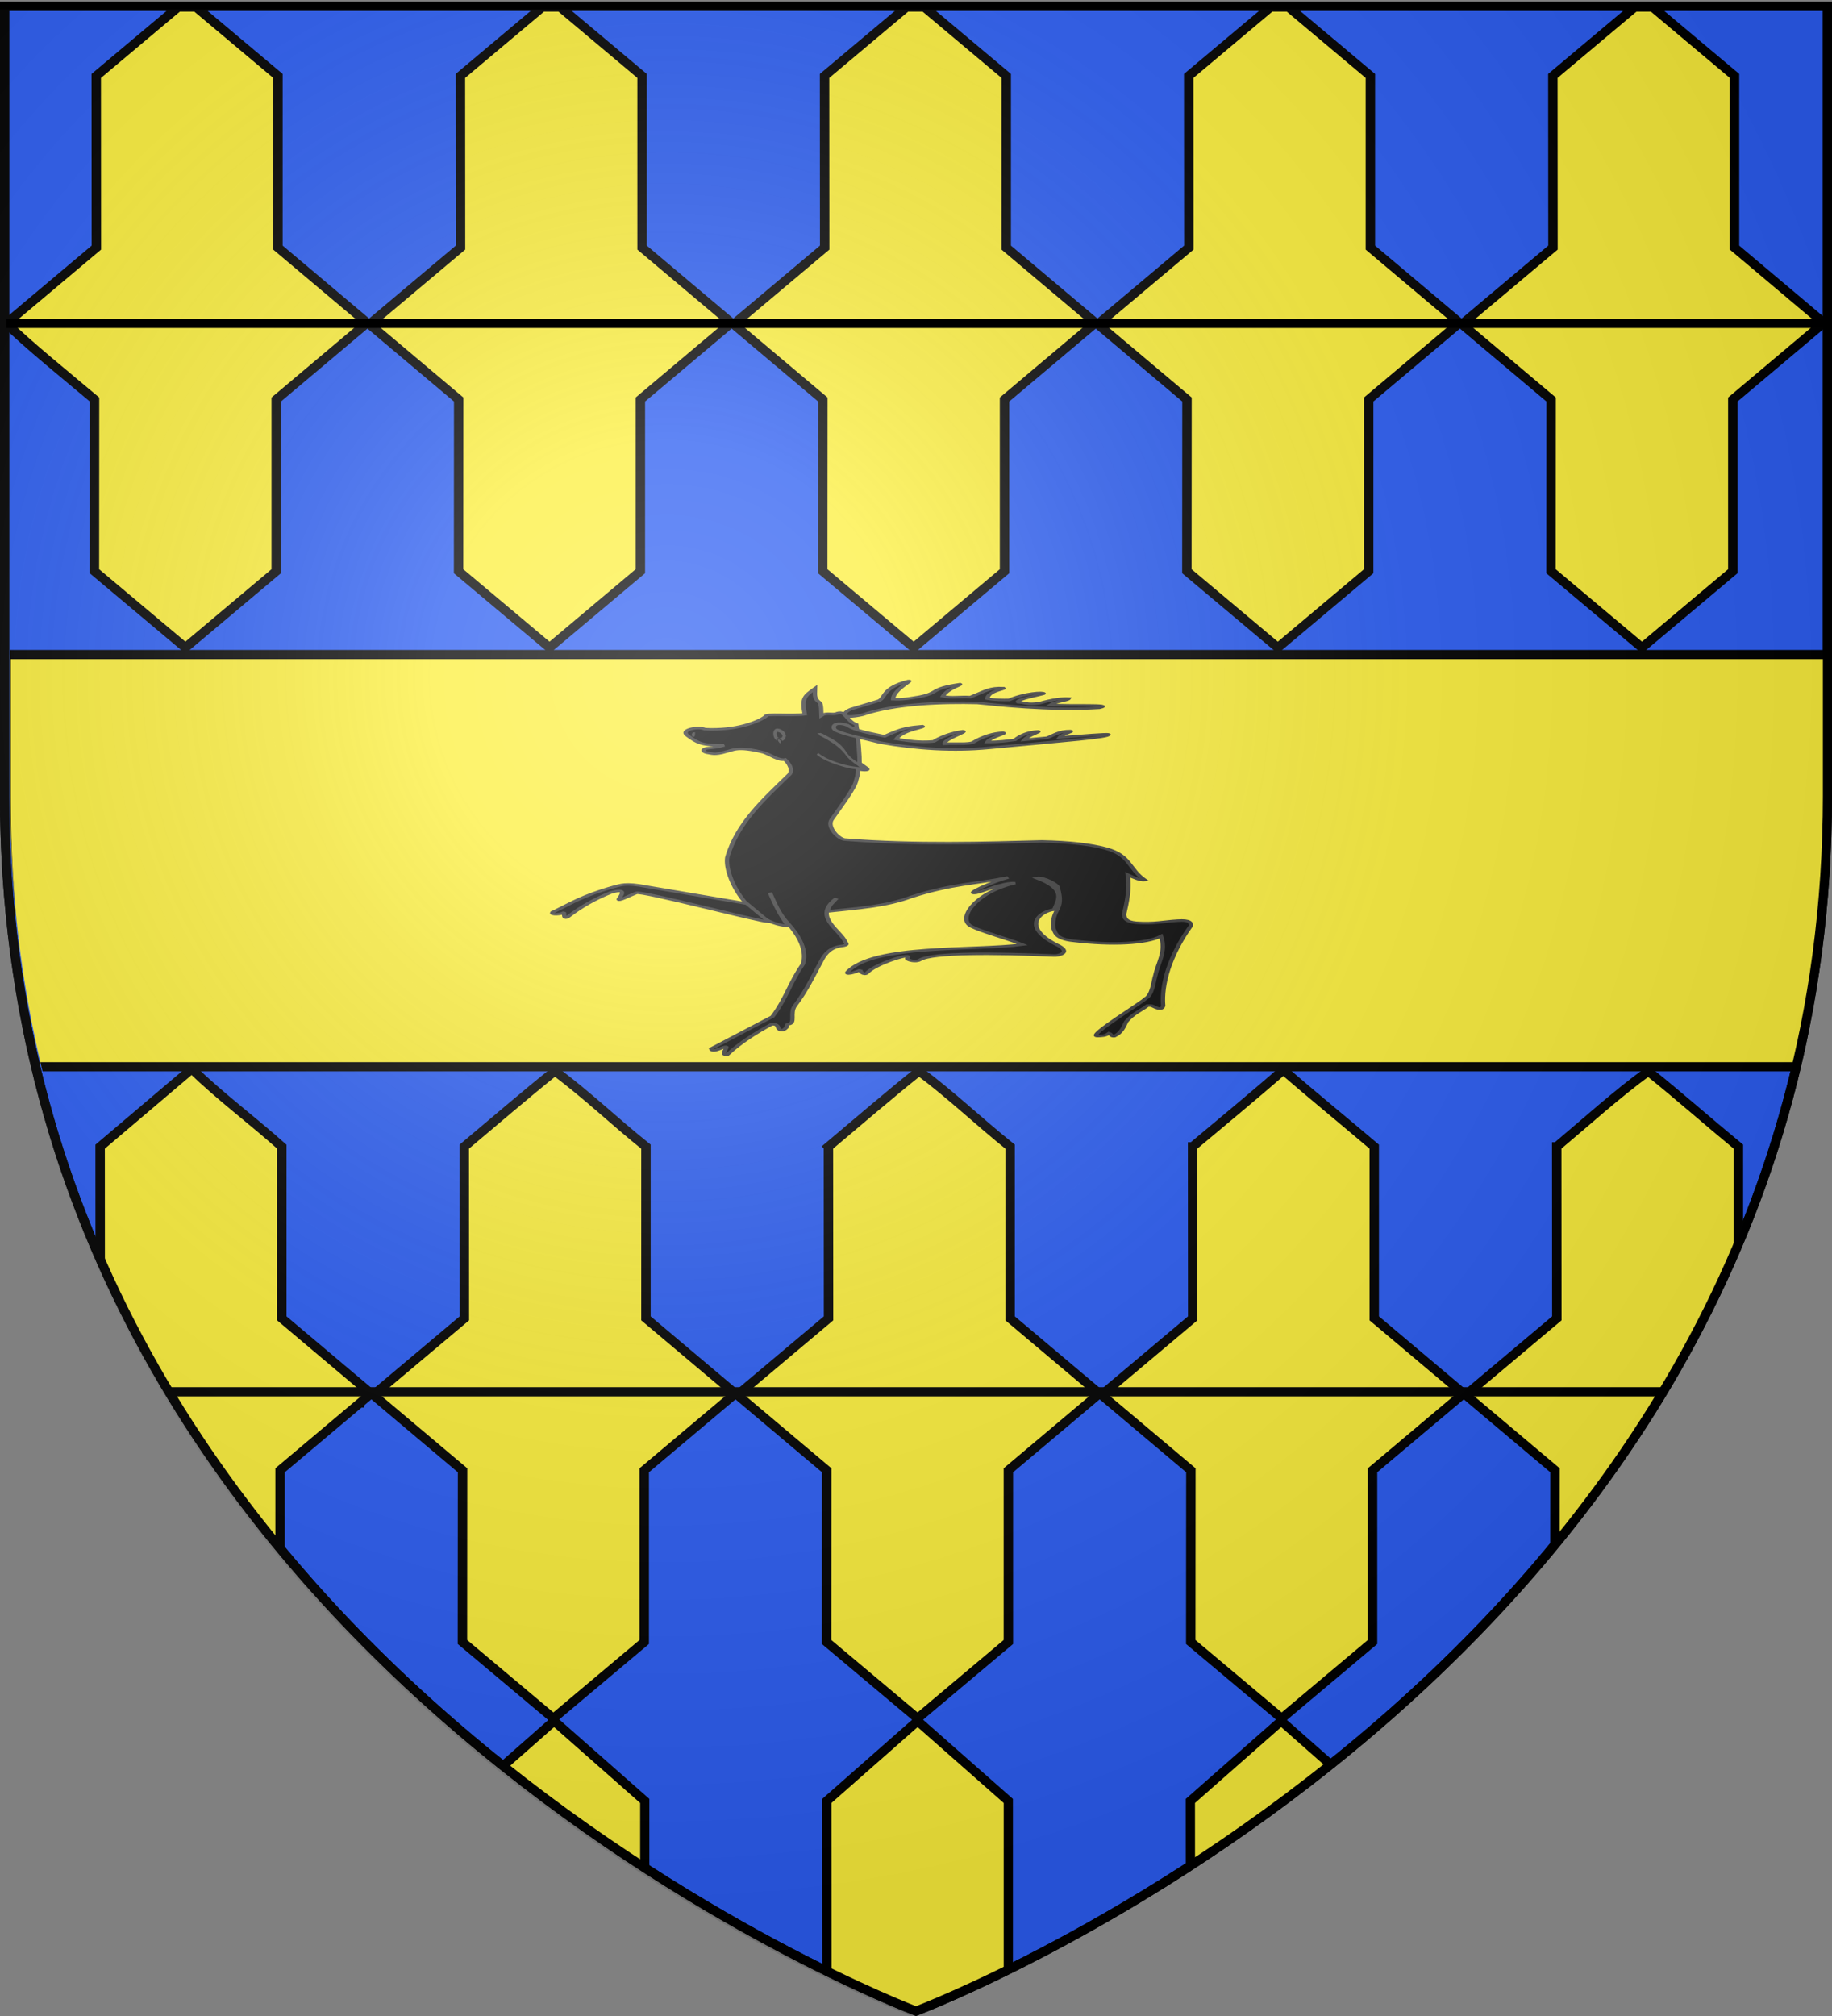 <svg xmlns="http://www.w3.org/2000/svg" xmlns:xlink="http://www.w3.org/1999/xlink" width="600" height="660" version="1.0"><rect width="100%" height="100%" fill="#808080" stroke="none"/><defs><clipPath id="c" clipPathUnits="userSpaceOnUse"><path d="M371.679 1844.465S-255.13 1433.495-255.13 389.057v-946.015H998.487v946.015c0 1044.439-626.808 1455.408-626.808 1455.408z" style="opacity:1;fill:none;fill-opacity:1;fill-rule:evenodd;stroke:#000;stroke-width:3;stroke-linecap:butt;stroke-linejoin:miter;stroke-miterlimit:4;stroke-dasharray:none;stroke-opacity:1"/></clipPath><clipPath id="b" clipPathUnits="userSpaceOnUse"><path d="M301.62 657.25S52.415 544.93 52.415 259.478V.926h498.41v258.552c0 285.452-249.205 397.772-249.205 397.772z" style="opacity:1;fill:none;fill-opacity:1;fill-rule:evenodd;stroke:#000;stroke-width:3;stroke-linecap:butt;stroke-linejoin:miter;stroke-miterlimit:4;stroke-dasharray:none;stroke-opacity:1"/></clipPath><clipPath id="d" clipPathUnits="userSpaceOnUse"><path d="M301.25 659.25S2.75 546.93 2.75 261.478V2.926h597v258.552c0 285.452-298.5 397.772-298.5 397.772z" style="opacity:1;fill:none;fill-opacity:1;fill-rule:evenodd;stroke:#000;stroke-width:3;stroke-linecap:butt;stroke-linejoin:miter;stroke-miterlimit:4;stroke-dasharray:none;stroke-opacity:1"/></clipPath><clipPath id="a" clipPathUnits="userSpaceOnUse"><path d="M299.476 657.667S.976 545.347.976 259.895V1.343h597v258.552c0 285.452-298.5 397.772-298.5 397.772z" style="display:inline;opacity:1;fill:none;fill-opacity:1;fill-rule:evenodd;stroke:#000;stroke-width:3;stroke-linecap:butt;stroke-linejoin:miter;stroke-miterlimit:4;stroke-dasharray:none;stroke-opacity:1"/></clipPath><clipPath id="f" clipPathUnits="userSpaceOnUse"><path d="M300.43 272.7S51.371 173.495 51.371-78.62v-228.357h498.114v228.357c0 252.115-249.057 351.318-249.057 351.318z" style="display:inline;opacity:1;fill:none;fill-opacity:1;fill-rule:evenodd;stroke:#000;stroke-width:3;stroke-linecap:butt;stroke-linejoin:miter;stroke-miterlimit:4;stroke-dasharray:none;stroke-opacity:1"/></clipPath><clipPath id="e" clipPathUnits="userSpaceOnUse"><path d="M300.425 106.58S51.062 201.352 51.062 442.206v218.157h498.726V442.206c0-240.854-249.363-335.626-249.363-335.626Z" style="display:inline;opacity:1;fill:none;fill-opacity:1;fill-rule:evenodd;stroke:#000;stroke-width:3;stroke-linecap:butt;stroke-linejoin:miter;stroke-miterlimit:4;stroke-dasharray:none;stroke-opacity:1"/></clipPath><clipPath id="h" clipPathUnits="userSpaceOnUse"><path d="M301.98 272.01S52.923 172.805 52.923-79.31v-228.357h498.114v228.357c0 252.115-249.057 351.318-249.057 351.318z" style="opacity:1;fill:none;fill-opacity:1;fill-rule:evenodd;stroke:#000;stroke-width:3;stroke-linecap:butt;stroke-linejoin:miter;stroke-miterlimit:4;stroke-dasharray:none;stroke-opacity:1"/></clipPath><clipPath id="g" clipPathUnits="userSpaceOnUse"><path d="M303.362 107.24S53.998 202.01 53.998 442.865v218.157h498.727V442.866c0-240.855-249.363-335.627-249.363-335.627z" style="opacity:1;fill:none;fill-opacity:1;fill-rule:evenodd;stroke:#000;stroke-width:3;stroke-linecap:butt;stroke-linejoin:miter;stroke-miterlimit:4;stroke-dasharray:none;stroke-opacity:1"/></clipPath><radialGradient id="j" cx="-80" cy="-80" r="405" gradientUnits="userSpaceOnUse"><stop offset="0" style="stop-color:#fff;stop-opacity:.31"/><stop offset=".19" style="stop-color:#fff;stop-opacity:.25"/><stop offset=".6" style="stop-color:#6b6b6b;stop-opacity:.125"/><stop offset="1" style="stop-color:#000;stop-opacity:.125"/></radialGradient><path id="i" d="M-298.5-298.5h597V-40C298.5 246.2 0 358.39 0 358.39S-298.5 246.2-298.5-40z"/></defs><g clip-path="url(#a)" style="display:inline" transform="translate(.524 .73)"><path d="M101.344 2.188 79 22.063l.031 49.656-24.593 21.906c5.447 5.793 16.66 15.398 24.093 22.031l-.031 49.656 24.844 22.094 24.812-22.094v-49.656L152.72 93.75h.594l-24.688-22.031V22.063L106.281 2.188Zm99.469 0-22.344 19.875.031 49.656-24.594 21.906h-.594L178 115.656l-.031 49.656 24.844 22.094 24.812-22.094v-49.656l24.563-21.906h.593l-24.687-22.031V22.063L205.75 2.188Zm99.468 0-22.344 19.875.032 49.656-24.594 21.906h-.594l24.688 22.031-.031 49.656 24.843 22.094 24.813-22.094v-49.656l24.562-21.906h.594l-24.688-22.031V22.063L305.22 2.188Zm99.469 0-22.344 19.875.031 49.656-24.593 21.906h-.594l24.688 22.031-.032 49.656 24.844 22.094 24.813-22.094v-49.656l24.562-21.906h.594L427.03 71.719V22.063L404.687 2.188Zm99.469 0-22.344 19.875.031 49.656-24.593 21.906h-.594l24.687 22.031-.031 49.656 24.844 22.094 24.812-22.094v-49.656l24.563-21.906h.593L526.5 71.719V22.063L504.156 2.188Z" clip-path="url(#b)" style="display:inline;fill:#2b5df2;fill-opacity:1;fill-rule:evenodd;stroke:#000;stroke-width:2.575;stroke-linecap:butt;stroke-linejoin:miter;stroke-miterlimit:4;stroke-dasharray:none;stroke-opacity:1" transform="matrix(1.199 0 0 1.132 -60.594 -.853)"/><g clip-path="url(#d)" transform="translate(0 -2)"><path d="M1.502 215.563v48.187c0 30.922 3.51 59.814 9.77 86.75h578.71c6.259-26.936 9.77-55.828 9.77-86.75v-48.188z" style="display:inline;fill:#fcef3c;fill-opacity:1;fill-rule:evenodd;stroke:#000;stroke-width:3;stroke-linecap:butt;stroke-linejoin:miter;stroke-miterlimit:4;stroke-dasharray:none;stroke-opacity:1"/><path d="M193.571 324.148c21.57 2.004 36.781-8.728 41.786-15.357-.829-3.76 17.855-.24 26.786-2.5-2.194-19.507-.048-22.119 7.143-31.072-.005 5.93-1.274 12.112 3.214 17.143 1.046 3.052.92 9.62 1.071 15.357 3.426-3.647 6.612-1.058 10-2.143 6.764-5.41 6.841 8.771 13.929 12.858 1.578 18.332 2.39 39.419 2.293 46.444 3.605 5.363 10.523 10.227-1.067 7.595.076 1.901-.162 7.373-1.226 12.746-.877 9.519-10.743 31.749-16.786 47.143-3.769 8.93 4.91 24.735 9.643 24.286 47.606 6.618 96.38 3.952 134.643 2.143 18.778.668 33.245 3.618 43.929 8.571 17.102 8.308 15.186 23.793 26.785 37.857-3.043.515-7.334-2.718-11.785-6.428 1.362 17.91-.62 32.475-2.5 47.143.078 4.87 1.085 9.246 8.214 10.357 12.409 1.64 19.144-1.584 28.571-2.5 8.08-.977 9.346 2.212 8.929 6.428-14.66 35.827-20.17 70.213-18.929 95.715-.436 1.816-.805 6.054-6.785.714-.432-.796-1.595-1.227-3.929-1.072-4.88 6.429-9.762 9.348-14.643 19.286-1.83 6.482-3.184 13.304-8.214 17.5-2.306.476-2.062-2.806-3.572-3.571-2.619 3.436-5.238 3.15-7.857 3.393-8.409.728 32.95-42.754 32.679-44.822 5.12-3.679 5.815-22.699 6.964-27.857 1.903-15.514 7.557-28.65 3.929-47.143-10.159 9.25-34.054 11.072-59.643 5.714-14.042-2.28-12.872-11.902-14.286-14.642-1.447-26.126 7.974-19.607 2.857-50 .003-2.666-9.765-12.454-14.285-10.715 20.324 13.39 14.99 25.383 11.964 37.857-9.851 1.81-23.665 20.935 3.393 43.572 8.127 8.11-.838 11.971-3.572 11.428-40.508-3.037-83.304-3.775-92.139 5.361-2.71 2.803-7.634.461-8.45-1.2-.54-1.098.936-2.064.305-2.95-1.822-2.557-23.025 9.921-28.09 19.68-1.732 3.336-5.266-1.563-4.358-4.076-.33 1.27-10.475 7.698-9.075 3.235 17.467-34.088 87.034-25.425 120.191-33.133-11.353-7.804-27.496-15.177-34.642-21.462-11.012-8.776 2.419-41.575 29.493-52.179-7.423-1.35-23.45 10.945-26.952 11.701-7.981 1.722 11.468-13.461 22.289-18.548-22.143 7.738-37.744 7.298-66.429 23.214-17.164 11.43-37.362 13.717-57.5 17.5.591-7.387 3.727-10.957 6.072-15.714-16.965 22.072 2.904 38.051 6.071 52.5.812 1.687 1.998 3.782-2.5 4.643-7.124 1.583-11.09 8-13.929 17.678-5.595 18.036-10.396 36.072-18.214 54.108-3.792 8.787.964 21.167-4.7 22.116-1.402.235-.37 3.437-1.371 4.312-2.547 4.795-4.529 2.739-5.357 0-.613-4.545-2.638-4.382-4.643-4.286-11.113 10.553-21.613 22.088-30.357 36.429-5.206 1.202.472-8.937-.715-9.286-1.577-1.28-9.5 8.313-10.357 2.143L240 668.791c9.37-21.663 12.207-41.31 20.714-62.5.616-2.682 4.703-20.77-10-48.929-6.508-12.046-9.166-24.643-12.5-37.143 3.407 13.904 7.205 27.514 12.5 40-27.123-3.402-43.723-58.292-41.785-82.143 6.877-41.708 25.405-70.245 42.857-100 .97-2.503 2.125-8.3-3.215-17.5-4.46 1.348-9.752-5.617-14.642-8.571-18.859-8.06-21.05-2.35-26.072-.714-7.717 4.132-9.623 1.871-12.857 1.071-2.848-1.071-3.464-4.464.357-5.357 6.257-.933 8.097-1.686 11.324-3.485-14.862.347-18.125-2.727-24.895-11.515-5.827-7.372 7.517-11.403 11.785-7.857z" style="display:inline;overflow:visible;visibility:visible;opacity:1;fill:#000;fill-opacity:1;fill-rule:evenodd;stroke:#313131;stroke-width:2.997;stroke-linecap:butt;stroke-linejoin:miter;stroke-miterlimit:4;stroke-dasharray:none;stroke-dashoffset:0;stroke-opacity:1;marker:none;marker-start:none;marker-mid:none;marker-end:none" transform="matrix(.477 0 0 .273 138 151.49)"/><path d="M88.929 543.79c12.212-10.067 20.16-19.765 42.5-30.714 4.664-1.771 7.055-5.025 22.142 0l68.929 20.358 15 21.785c-7.679-.654-86.974-37.4-91.071-34.643-4.531 2.985-13.614 11.433-11.786 6.786 2.89-6.816 3.985-11.976-5.357-7.5-11.445 7.86-20.813 17.5-28.929 28.214-4.373 6.564-3.135-3.935-3.571-3.928-1.46 1.856-9.512 3.308-7.857-.357z" style="display:inline;overflow:visible;visibility:visible;opacity:1;fill:#000;fill-opacity:1;fill-rule:evenodd;stroke:#313131;stroke-width:2.997;stroke-linecap:butt;stroke-linejoin:miter;stroke-miterlimit:4;stroke-dasharray:none;stroke-dashoffset:0;stroke-opacity:1;marker:none;marker-start:none;marker-mid:none;marker-end:none" transform="matrix(.477 0 0 .273 138 151.49)"/><path d="M322.535 293.774c-6.716 4.403-7.591 12.999 7.321 7.143 22.408-13.573 55.655-15.357 79.107-14.286 12.372 2.11 48.87 9.583 83.572 5.893 11.726-4.806-20.12-1.786-33.393-3.75 3.774-4.012 11.697-4.998 12.5-7.322-4.258-.367-9.885.52-19.821 5.358-9.068 2.394-9.894-.706-14.822-1.072-2.584-3.322 17.488-9.51 17.5-10.357.025-1.833-13.017-.711-23.75 7.679-4.724.015-9.356.216-15-1.608.654-9.48 12.192-11.119 11.072-12.5-9.16-.754-11.259 2.703-22.679 10.715-7.209-.862-13.05 1.438-18.929-1.072 3.616-9.837 13.234-13.53 11.786-14.464-21.13 5.536-13.404 10-27.5 15-6.822 1.95-11.429 3.69-18.393 3.036-.03-11.173 14.01-22.904 10.536-21.786-18.127 7.892-15.621 20.267-20.357 23.571z" style="display:inline;overflow:visible;visibility:visible;opacity:1;fill:#000;fill-opacity:1;fill-rule:evenodd;stroke:#313131;stroke-width:2.997;stroke-linecap:butt;stroke-linejoin:miter;stroke-miterlimit:4;stroke-dasharray:none;stroke-dashoffset:0;stroke-opacity:1;marker:none;marker-start:none;marker-mid:none;marker-end:none" transform="matrix(.477 0 0 .273 124.503 153.146)"/><path d="M291.429 319.505c5.874 7.018 15.604 9.351 25.535 13.214 12.797-10.467 17.345-10.734 25.893-12.143 2.78 1.65-13.345 3.971-17.857 15.358 12.183 3.73 19.681 3.857 25.714 2.857 8.293-8.927 17.084-11.488 20-12.143 3.55.61-13.535 9.725-12.5 15 6.548-.595 16.678.857 19.643-1.786 6.961-7.356 14.001-10.878 20.357-11.428 3.206.969-8.372 4.683-10.714 11.071 8.267.146 13.408-1.272 18.929-2.5 4.077-5.862 9.441-9.538 15.892-10.179 2.088.367-6.81 4.546-9.464 10.179l15.714-2.5c4.724-3.148 8.43-8.2 15.893-8.036 2.303.663-5.24 2.962-7.321 7.679 16.19-2.083 32.83-4.733 33.571-3.572.222 3.53-27.616 6.996-82.143 16.072-24.144 3.994-49.07 1.48-74.642-6.429-10.142-4.614-23.301-8.892-29.643-13.928-4.37-2.846-2.759-12.698 7.143-6.786z" style="display:inline;overflow:visible;visibility:visible;opacity:1;fill:#000;fill-opacity:1;fill-rule:evenodd;stroke:#313131;stroke-width:2.997;stroke-linecap:butt;stroke-linejoin:miter;stroke-miterlimit:4;stroke-dasharray:none;stroke-dashoffset:0;stroke-opacity:1;marker:none;marker-start:none;marker-mid:none;marker-end:none" transform="matrix(.477 0 0 .273 138 151.49)"/><path d="M253.875 240.349c.721-.127 2.273.572 2.466 1.805-.253.636-.094 1.148-1.53 1.318-1.603-.016-2.02-2.912-.936-3.123z" style="display:inline;overflow:visible;visibility:visible;opacity:1;fill:#000;fill-opacity:1;fill-rule:evenodd;stroke:#313131;stroke-width:1.082;stroke-linecap:butt;stroke-linejoin:miter;stroke-miterlimit:4;stroke-dasharray:none;stroke-dashoffset:0;stroke-opacity:1;marker:none;marker-start:none;marker-mid:none;marker-end:none"/><path d="M268.427 241.648c3.404 2.006 5.754 2.437 8.334 6.638 1.64 2.063 3.995 3.1 6.038 4.587-6.81-.065-13.452-2.917-15.58-4.84 2.126 2.21 11.597 5.39 14.814 4.694-1.474-1.216-3.713-2.395-5.187-4.344-3.332-4.81-10.813-7.166-8.419-6.735z" style="display:inline;overflow:visible;visibility:visible;opacity:1;fill:#000;fill-opacity:1;fill-rule:evenodd;stroke:#313131;stroke-width:.722;stroke-linecap:butt;stroke-linejoin:miter;stroke-miterlimit:4;stroke-dasharray:none;stroke-dashoffset:0;stroke-opacity:1;marker:none;marker-start:none;marker-mid:none;marker-end:none"/><path d="M226.765 241.375c-.828.063 0 1.748 0 0z" style="display:inline;overflow:visible;visibility:visible;opacity:1;fill:#000;fill-opacity:1;fill-rule:evenodd;stroke:#313131;stroke-width:.722;stroke-linecap:butt;stroke-linejoin:miter;stroke-miterlimit:4;stroke-dasharray:none;stroke-dashoffset:0;stroke-opacity:1;marker:none;marker-start:none;marker-mid:none;marker-end:none"/></g><path d="M255.184 241.497c.67.722.279 1.66-.574 1.126-1.319-1.546-.192-1.873.574-1.126z" style="display:inline;overflow:visible;visibility:visible;opacity:1;fill:#313131;fill-opacity:1;fill-rule:evenodd;stroke:#000;stroke-width:.42;stroke-linecap:butt;stroke-linejoin:miter;stroke-miterlimit:4;stroke-dasharray:none;stroke-dashoffset:0;stroke-opacity:.996;marker:none;marker-start:none;marker-mid:none;marker-end:none"/><path d="M4.222 105.7H601.098" style="fill:none;stroke:#000;stroke-width:3;stroke-linecap:butt;stroke-linejoin:miter;stroke-miterlimit:4;stroke-dasharray:none;stroke-opacity:1"/></g><path d="M119.3 459.327H58.83" style="fill:none;stroke:#000;stroke-width:3;stroke-linecap:butt;stroke-linejoin:miter;stroke-miterlimit:4;stroke-dasharray:none;stroke-opacity:1"/><path d="M101.344 2.188 79 22.063l.031 49.656-24.593 21.906c5.447 5.793 16.66 15.398 24.093 22.031l-.031 49.656 24.844 22.094 24.812-22.094v-49.656L152.72 93.75h.594l-24.688-22.031V22.063L106.281 2.188Zm99.469 0-22.344 19.875.031 49.656-24.594 21.906h-.594L178 115.656l-.031 49.656 24.844 22.094 24.812-22.094v-49.656l24.563-21.906h.593l-24.687-22.031V22.063L205.75 2.188Zm99.468 0-22.344 19.875.032 49.656-24.594 21.906h-.594l24.688 22.031-.031 49.656 24.843 22.094 24.813-22.094v-49.656l24.562-21.906h.594l-24.688-22.031V22.063L305.22 2.188Zm99.469 0-22.344 19.875.031 49.656-24.593 21.906h-.594l24.688 22.031-.032 49.656 24.844 22.094 24.813-22.094v-49.656l24.562-21.906h.594L427.03 71.719V22.063L404.687 2.188Zm99.469 0-22.344 19.875.031 49.656-24.593 21.906h-.594l24.687 22.031-.031 49.656 24.844 22.094 24.812-22.094v-49.656l24.563-21.906h.593L526.5 71.719V22.063L504.156 2.188Z" clip-path="url(#e)" style="display:inline;fill:#2b5df2;fill-opacity:1;fill-rule:evenodd;stroke:#000;stroke-width:2.519;stroke-linecap:butt;stroke-linejoin:miter;stroke-miterlimit:4;stroke-dasharray:none;stroke-opacity:1" transform="matrix(1.197 0 0 -1.185 -59.623 784.712)"/><path d="M104.042-.437 79 22.063l.031 49.656-24.593 21.906c5.447 5.793 16.66 15.398 24.093 22.031l-.031 49.656 24.844 22.094 24.812-22.094v-49.656L152.72 93.75h.594l-24.688-22.031V22.063c-8.02-7.597-16.88-14.535-24.583-22.5Zm74.427 22.5.031 49.656-24.594 21.906h-.594L178 115.656l-.031 49.656 24.844 22.094 24.812-22.094v-49.656l24.563-21.906h.593l-24.687-22.031V22.063C219.668 14.95 211.874 6.98 203.205.195c-8.374 7.12-16.513 14.553-24.736 21.867Zm99.469 0 .03 49.656-24.593 21.906h-.594l24.688 22.031-.031 49.656 24.843 22.094 24.813-22.094v-49.656l24.562-21.906h.594l-24.688-22.031V22.063C319.15 14.94 311.334 7.01 302.692.195c-8.395 7.1-16.528 14.55-24.755 21.867Zm99.468 0 .031 49.656-24.593 21.906h-.594l24.688 22.031-.032 49.656 24.844 22.094 24.813-22.094v-49.656l24.562-21.906h.594L427.03 71.719V22.063C418.775 14.639 410.38 7.389 402.18-.105c-8.129 7.546-16.495 14.805-24.773 22.168Zm99.469 0 .031 49.656-24.593 21.906h-.594l24.687 22.031-.031 49.656 24.844 22.094 24.812-22.094v-49.656l24.563-21.906h.593L526.5 71.719V22.063c-8.263-7.2-16.276-14.727-24.628-21.813-8.71 6.732-16.738 14.466-24.997 21.813Z" clip-path="url(#f)" style="display:inline;fill:#2b5df2;fill-opacity:1;fill-rule:evenodd;stroke:#000;stroke-width:2.575;stroke-linecap:butt;stroke-linejoin:miter;stroke-miterlimit:4;stroke-dasharray:none;stroke-opacity:1" transform="matrix(1.199 0 0 1.132 -60.07 349.64)"/><g style="display:inline"><path d="M301.25 657.25s298.5-112.32 298.5-397.772V.926h-597v258.552c0 285.452 298.5 397.772 298.5 397.772Z" style="fill:#2b5df2;fill-opacity:1;fill-rule:evenodd;stroke:#000;stroke-width:3;stroke-linecap:butt;stroke-linejoin:miter;stroke-miterlimit:4;stroke-dasharray:none;stroke-opacity:1" transform="translate(-1.25 1.147)"/></g><g clip-path="url(#a)" style="display:inline" transform="translate(.524 .73)"><path d="M101.344 2.188 79 22.063l.031 49.656-24.593 21.906c5.447 5.793 16.66 15.398 24.093 22.031l-.031 49.656 24.844 22.094 24.812-22.094v-49.656L152.72 93.75h.594l-24.688-22.031V22.063L106.281 2.188Zm99.469 0-22.344 19.875.031 49.656-24.594 21.906h-.594L178 115.656l-.031 49.656 24.844 22.094 24.812-22.094v-49.656l24.563-21.906h.593l-24.687-22.031V22.063L205.75 2.188Zm99.468 0-22.344 19.875.032 49.656-24.594 21.906h-.594l24.688 22.031-.031 49.656 24.843 22.094 24.813-22.094v-49.656l24.562-21.906h.594l-24.688-22.031V22.063L305.22 2.188Zm99.469 0-22.344 19.875.031 49.656-24.593 21.906h-.594l24.688 22.031-.032 49.656 24.844 22.094 24.813-22.094v-49.656l24.562-21.906h.594L427.03 71.719V22.063L404.687 2.188Zm99.469 0-22.344 19.875.031 49.656-24.593 21.906h-.594l24.687 22.031-.031 49.656 24.844 22.094 24.812-22.094v-49.656l24.563-21.906h.593L526.5 71.719V22.063L504.156 2.188Z" clip-path="url(#b)" style="display:inline;fill:#fcef3c;fill-opacity:1;fill-rule:evenodd;stroke:#000;stroke-width:2.575;stroke-linecap:butt;stroke-linejoin:miter;stroke-miterlimit:4;stroke-dasharray:none;stroke-opacity:1" transform="matrix(1.199 0 0 1.132 -63.72 -.853)"/><g clip-path="url(#d)" transform="translate(0 -2)"><path d="M1.502 215.563v48.187c0 30.922 3.51 59.814 9.77 86.75h578.71c6.259-26.936 9.77-55.828 9.77-86.75v-48.188z" style="display:inline;fill:#fcef3c;fill-opacity:1;fill-rule:evenodd;stroke:#000;stroke-width:3;stroke-linecap:butt;stroke-linejoin:miter;stroke-miterlimit:4;stroke-dasharray:none;stroke-opacity:1"/><path d="M193.571 324.148c21.57 2.004 36.781-8.728 41.786-15.357-.829-3.76 17.855-.24 26.786-2.5-2.194-19.507-.048-22.119 7.143-31.072-.005 5.93-1.274 12.112 3.214 17.143 1.046 3.052.92 9.62 1.071 15.357 3.426-3.647 6.612-1.058 10-2.143 6.764-5.41 6.841 8.771 13.929 12.858 1.578 18.332 2.39 39.419 2.293 46.444 3.605 5.363 10.523 10.227-1.067 7.595.076 1.901-.162 7.373-1.226 12.746-.877 9.519-10.743 31.749-16.786 47.143-3.769 8.93 4.91 24.735 9.643 24.286 47.606 6.618 96.38 3.952 134.643 2.143 18.778.668 33.245 3.618 43.929 8.571 17.102 8.308 15.186 23.793 26.785 37.857-3.043.515-7.334-2.718-11.785-6.428 1.362 17.91-.62 32.475-2.5 47.143.078 4.87 1.085 9.246 8.214 10.357 12.409 1.64 19.144-1.584 28.571-2.5 8.08-.977 9.346 2.212 8.929 6.428-14.66 35.827-20.17 70.213-18.929 95.715-.436 1.816-.805 6.054-6.785.714-.432-.796-1.595-1.227-3.929-1.072-4.88 6.429-9.762 9.348-14.643 19.286-1.83 6.482-3.184 13.304-8.214 17.5-2.306.476-2.062-2.806-3.572-3.571-2.619 3.436-5.238 3.15-7.857 3.393-8.409.728 32.95-42.754 32.679-44.822 5.12-3.679 5.815-22.699 6.964-27.857 1.903-15.514 7.557-28.65 3.929-47.143-10.159 9.25-34.054 11.072-59.643 5.714-14.042-2.28-12.872-11.902-14.286-14.642-1.447-26.126 7.974-19.607 2.857-50 .003-2.666-9.765-12.454-14.285-10.715 20.324 13.39 14.99 25.383 11.964 37.857-9.851 1.81-23.665 20.935 3.393 43.572 8.127 8.11-.838 11.971-3.572 11.428-40.508-3.037-83.304-3.775-92.139 5.361-2.71 2.803-7.634.461-8.45-1.2-.54-1.098.936-2.064.305-2.95-1.822-2.557-23.025 9.921-28.09 19.68-1.732 3.336-5.266-1.563-4.358-4.076-.33 1.27-10.475 7.698-9.075 3.235 17.467-34.088 87.034-25.425 120.191-33.133-11.353-7.804-27.496-15.177-34.642-21.462-11.012-8.776 2.419-41.575 29.493-52.179-7.423-1.35-23.45 10.945-26.952 11.701-7.981 1.722 11.468-13.461 22.289-18.548-22.143 7.738-37.744 7.298-66.429 23.214-17.164 11.43-37.362 13.717-57.5 17.5.591-7.387 3.727-10.957 6.072-15.714-16.965 22.072 2.904 38.051 6.071 52.5.812 1.687 1.998 3.782-2.5 4.643-7.124 1.583-11.09 8-13.929 17.678-5.595 18.036-10.396 36.072-18.214 54.108-3.792 8.787.964 21.167-4.7 22.116-1.402.235-.37 3.437-1.371 4.312-2.547 4.795-4.529 2.739-5.357 0-.613-4.545-2.638-4.382-4.643-4.286-11.113 10.553-21.613 22.088-30.357 36.429-5.206 1.202.472-8.937-.715-9.286-1.577-1.28-9.5 8.313-10.357 2.143L240 668.791c9.37-21.663 12.207-41.31 20.714-62.5.616-2.682 4.703-20.77-10-48.929-6.508-12.046-9.166-24.643-12.5-37.143 3.407 13.904 7.205 27.514 12.5 40-27.123-3.402-43.723-58.292-41.785-82.143 6.877-41.708 25.405-70.245 42.857-100 .97-2.503 2.125-8.3-3.215-17.5-4.46 1.348-9.752-5.617-14.642-8.571-18.859-8.06-21.05-2.35-26.072-.714-7.717 4.132-9.623 1.871-12.857 1.071-2.848-1.071-3.464-4.464.357-5.357 6.257-.933 8.097-1.686 11.324-3.485-14.862.347-18.125-2.727-24.895-11.515-5.827-7.372 7.517-11.403 11.785-7.857z" style="display:inline;overflow:visible;visibility:visible;opacity:1;fill:#000;fill-opacity:1;fill-rule:evenodd;stroke:#313131;stroke-width:2.997;stroke-linecap:butt;stroke-linejoin:miter;stroke-miterlimit:4;stroke-dasharray:none;stroke-dashoffset:0;stroke-opacity:1;marker:none;marker-start:none;marker-mid:none;marker-end:none" transform="matrix(.477 0 0 .273 138 151.49)"/><path d="M88.929 543.79c12.212-10.067 20.16-19.765 42.5-30.714 4.664-1.771 7.055-5.025 22.142 0l68.929 20.358 15 21.785c-7.679-.654-86.974-37.4-91.071-34.643-4.531 2.985-13.614 11.433-11.786 6.786 2.89-6.816 3.985-11.976-5.357-7.5-11.445 7.86-20.813 17.5-28.929 28.214-4.373 6.564-3.135-3.935-3.571-3.928-1.46 1.856-9.512 3.308-7.857-.357z" style="display:inline;overflow:visible;visibility:visible;opacity:1;fill:#000;fill-opacity:1;fill-rule:evenodd;stroke:#313131;stroke-width:2.997;stroke-linecap:butt;stroke-linejoin:miter;stroke-miterlimit:4;stroke-dasharray:none;stroke-dashoffset:0;stroke-opacity:1;marker:none;marker-start:none;marker-mid:none;marker-end:none" transform="matrix(.477 0 0 .273 138 151.49)"/><path d="M322.535 293.774c-6.716 4.403-7.591 12.999 7.321 7.143 22.408-13.573 55.655-15.357 79.107-14.286 12.372 2.11 48.87 9.583 83.572 5.893 11.726-4.806-20.12-1.786-33.393-3.75 3.774-4.012 11.697-4.998 12.5-7.322-4.258-.367-9.885.52-19.821 5.358-9.068 2.394-9.894-.706-14.822-1.072-2.584-3.322 17.488-9.51 17.5-10.357.025-1.833-13.017-.711-23.75 7.679-4.724.015-9.356.216-15-1.608.654-9.48 12.192-11.119 11.072-12.5-9.16-.754-11.259 2.703-22.679 10.715-7.209-.862-13.05 1.438-18.929-1.072 3.616-9.837 13.234-13.53 11.786-14.464-21.13 5.536-13.404 10-27.5 15-6.822 1.95-11.429 3.69-18.393 3.036-.03-11.173 14.01-22.904 10.536-21.786-18.127 7.892-15.621 20.267-20.357 23.571z" style="display:inline;overflow:visible;visibility:visible;opacity:1;fill:#000;fill-opacity:1;fill-rule:evenodd;stroke:#313131;stroke-width:2.997;stroke-linecap:butt;stroke-linejoin:miter;stroke-miterlimit:4;stroke-dasharray:none;stroke-dashoffset:0;stroke-opacity:1;marker:none;marker-start:none;marker-mid:none;marker-end:none" transform="matrix(.477 0 0 .273 124.503 153.146)"/><path d="M291.429 319.505c5.874 7.018 15.604 9.351 25.535 13.214 12.797-10.467 17.345-10.734 25.893-12.143 2.78 1.65-13.345 3.971-17.857 15.358 12.183 3.73 19.681 3.857 25.714 2.857 8.293-8.927 17.084-11.488 20-12.143 3.55.61-13.535 9.725-12.5 15 6.548-.595 16.678.857 19.643-1.786 6.961-7.356 14.001-10.878 20.357-11.428 3.206.969-8.372 4.683-10.714 11.071 8.267.146 13.408-1.272 18.929-2.5 4.077-5.862 9.441-9.538 15.892-10.179 2.088.367-6.81 4.546-9.464 10.179l15.714-2.5c4.724-3.148 8.43-8.2 15.893-8.036 2.303.663-5.24 2.962-7.321 7.679 16.19-2.083 32.83-4.733 33.571-3.572.222 3.53-27.616 6.996-82.143 16.072-24.144 3.994-49.07 1.48-74.642-6.429-10.142-4.614-23.301-8.892-29.643-13.928-4.37-2.846-2.759-12.698 7.143-6.786z" style="display:inline;overflow:visible;visibility:visible;opacity:1;fill:#000;fill-opacity:1;fill-rule:evenodd;stroke:#313131;stroke-width:2.997;stroke-linecap:butt;stroke-linejoin:miter;stroke-miterlimit:4;stroke-dasharray:none;stroke-dashoffset:0;stroke-opacity:1;marker:none;marker-start:none;marker-mid:none;marker-end:none" transform="matrix(.477 0 0 .273 138 151.49)"/><path d="M253.875 240.349c.721-.127 2.273.572 2.466 1.805-.253.636-.094 1.148-1.53 1.318-1.603-.016-2.02-2.912-.936-3.123z" style="display:inline;overflow:visible;visibility:visible;opacity:1;fill:#000;fill-opacity:1;fill-rule:evenodd;stroke:#313131;stroke-width:1.082;stroke-linecap:butt;stroke-linejoin:miter;stroke-miterlimit:4;stroke-dasharray:none;stroke-dashoffset:0;stroke-opacity:1;marker:none;marker-start:none;marker-mid:none;marker-end:none"/><path d="M268.427 241.648c3.404 2.006 5.754 2.437 8.334 6.638 1.64 2.063 3.995 3.1 6.038 4.587-6.81-.065-13.452-2.917-15.58-4.84 2.126 2.21 11.597 5.39 14.814 4.694-1.474-1.216-3.713-2.395-5.187-4.344-3.332-4.81-10.813-7.166-8.419-6.735z" style="display:inline;overflow:visible;visibility:visible;opacity:1;fill:#000;fill-opacity:1;fill-rule:evenodd;stroke:#313131;stroke-width:.722;stroke-linecap:butt;stroke-linejoin:miter;stroke-miterlimit:4;stroke-dasharray:none;stroke-dashoffset:0;stroke-opacity:1;marker:none;marker-start:none;marker-mid:none;marker-end:none"/><path d="M226.765 241.375c-.828.063 0 1.748 0 0z" style="display:inline;overflow:visible;visibility:visible;opacity:1;fill:#000;fill-opacity:1;fill-rule:evenodd;stroke:#313131;stroke-width:.722;stroke-linecap:butt;stroke-linejoin:miter;stroke-miterlimit:4;stroke-dasharray:none;stroke-dashoffset:0;stroke-opacity:1;marker:none;marker-start:none;marker-mid:none;marker-end:none"/></g><path d="M255.184 241.497c.67.722.279 1.66-.574 1.126-1.319-1.546-.192-1.873.574-1.126z" style="display:inline;overflow:visible;visibility:visible;opacity:1;fill:#313131;fill-opacity:1;fill-rule:evenodd;stroke:#000;stroke-width:.42;stroke-linecap:butt;stroke-linejoin:miter;stroke-miterlimit:4;stroke-dasharray:none;stroke-dashoffset:0;stroke-opacity:.996;marker:none;marker-start:none;marker-mid:none;marker-end:none"/></g><path d="M119.3 459.327H58.83" style="fill:none;stroke:#000;stroke-width:3;stroke-linecap:butt;stroke-linejoin:miter;stroke-miterlimit:4;stroke-dasharray:none;stroke-opacity:1"/><path d="M101.344 2.188 79 22.063l.031 49.656-24.593 21.906c5.447 5.793 16.66 15.398 24.093 22.031l-.031 49.656 24.844 22.094 24.812-22.094v-49.656L152.72 93.75h.594l-24.688-22.031V22.063L106.281 2.188Zm99.469 0-22.344 19.875.031 49.656-24.594 21.906h-.594L178 115.656l-.031 49.656 24.844 22.094 24.812-22.094v-49.656l24.563-21.906h.593l-24.687-22.031V22.063L205.75 2.188Zm99.468 0-22.344 19.875.032 49.656-24.594 21.906h-.594l24.688 22.031-.031 49.656 24.843 22.094 24.813-22.094v-49.656l24.562-21.906h.594l-24.688-22.031V22.063L305.22 2.188Zm99.469 0-22.344 19.875.031 49.656-24.593 21.906h-.594l24.688 22.031-.032 49.656 24.844 22.094 24.813-22.094v-49.656l24.562-21.906h.594L427.03 71.719V22.063L404.687 2.188Zm99.469 0-22.344 19.875.031 49.656-24.593 21.906h-.594l24.687 22.031-.031 49.656 24.844 22.094 24.812-22.094v-49.656l24.563-21.906h.593L526.5 71.719V22.063L504.156 2.188Z" clip-path="url(#g)" style="display:inline;fill:#fcef3c;fill-opacity:1;fill-rule:evenodd;stroke:#000;stroke-width:2.519;stroke-linecap:butt;stroke-linejoin:miter;stroke-miterlimit:4;stroke-dasharray:none;stroke-opacity:1" transform="matrix(1.197 0 0 -1.185 -61.3 785.493)"/><path d="M104.042-.437 79 22.063l.031 49.656-24.593 21.906c5.447 5.793 16.66 15.398 24.093 22.031l-.031 49.656 24.844 22.094 24.812-22.094v-49.656L152.72 93.75h.594l-24.688-22.031V22.063c-8.02-7.597-16.88-14.535-24.583-22.5Zm74.427 22.5.031 49.656-24.594 21.906h-.594L178 115.656l-.031 49.656 24.844 22.094 24.812-22.094v-49.656l24.563-21.906h.593l-24.687-22.031V22.063C219.668 14.95 211.874 6.98 203.205.195c-8.374 7.12-16.513 14.553-24.736 21.867Zm99.469 0 .03 49.656-24.593 21.906h-.594l24.688 22.031-.031 49.656 24.843 22.094 24.813-22.094v-49.656l24.562-21.906h.594l-24.688-22.031V22.063C319.15 14.94 311.334 7.01 302.692.195c-8.395 7.1-16.528 14.55-24.755 21.867Zm99.468 0 .031 49.656-24.593 21.906h-.594l24.688 22.031-.032 49.656 24.844 22.094 24.813-22.094v-49.656l24.562-21.906h.594L427.03 71.719V22.063C418.775 14.639 410.38 7.389 402.18-.105c-8.129 7.546-16.495 14.805-24.773 22.168Zm99.469 0 .031 49.656-24.593 21.906h-.594l24.687 22.031-.031 49.656 24.844 22.094 24.812-22.094v-49.656l24.563-21.906h.593L526.5 71.719V22.063c-8.263-7.2-16.276-14.727-24.628-21.813-8.71 6.732-16.738 14.466-24.997 21.813Z" clip-path="url(#h)" style="display:inline;fill:#fcef3c;fill-opacity:1;fill-rule:evenodd;stroke:#000;stroke-width:2.575;stroke-linecap:butt;stroke-linejoin:miter;stroke-miterlimit:4;stroke-dasharray:none;stroke-opacity:1" transform="matrix(1.199 0 0 1.132 -61.929 350.42)"/><g style="display:inline"><g style="display:inline"><path fill="none" d="M300 658.397s298.5-112.32 298.5-397.772V2.074H1.5v258.551C1.5 546.077 300 658.397 300 658.397Z" style="display:inline;fill:#fcef3c;fill-opacity:0;fill-rule:evenodd;stroke:#000;stroke-width:3;stroke-linecap:butt;stroke-linejoin:miter;stroke-miterlimit:4;stroke-dasharray:none;stroke-opacity:1"/></g><path d="M545.313 455.644H55.564" style="fill:none;stroke:#000;stroke-width:3;stroke-linecap:butt;stroke-linejoin:miter;stroke-miterlimit:4;stroke-dasharray:none;stroke-opacity:1"/><g style="display:inline" transform="translate(497.184 604.592)"><use xlink:href="#i" width="100%" height="100%" style="fill:url(#j)" transform="translate(-198.684 -302.982)"/></g></g><path d="M2.049 105.882h596.389" style="fill:none;stroke:#000;stroke-width:3;stroke-linecap:butt;stroke-linejoin:miter;stroke-opacity:1;stroke-miterlimit:4;stroke-dasharray:none"/></svg>